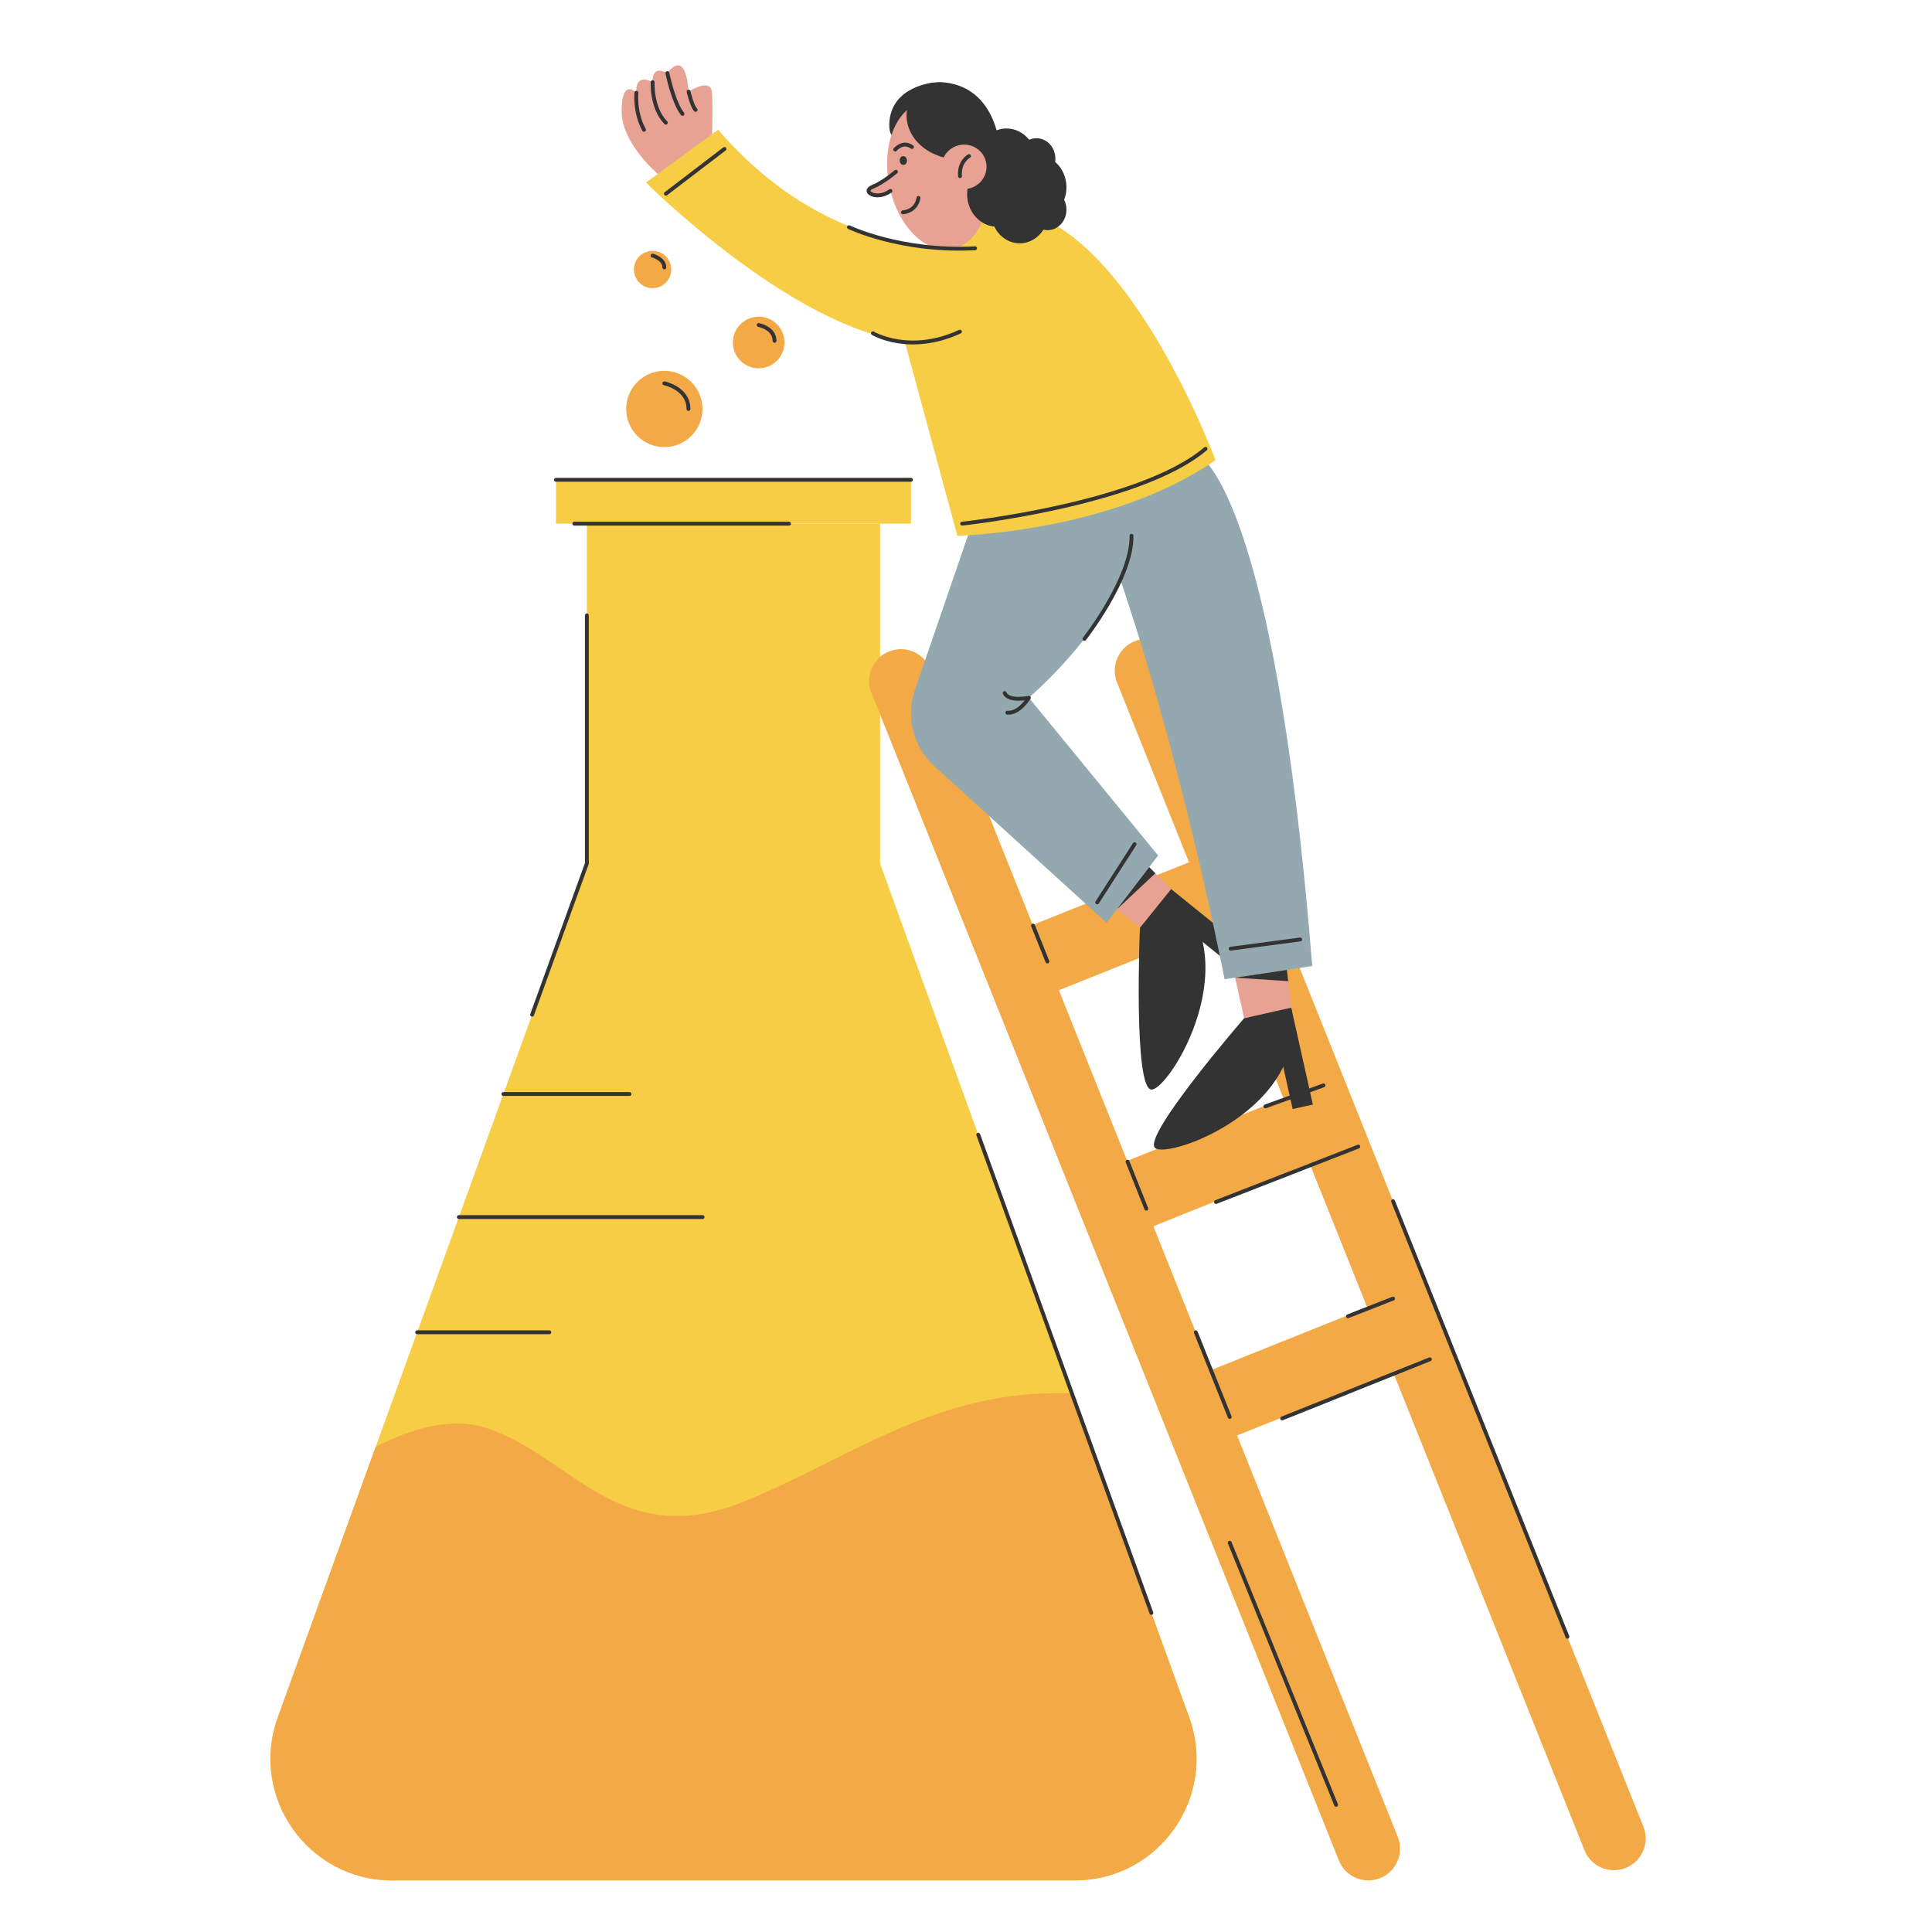 <?xml version="1.0" encoding="UTF-8"?> <!-- Generator: Adobe Illustrator 25.2.3, SVG Export Plug-In . SVG Version: 6.00 Build 0) --> <svg xmlns="http://www.w3.org/2000/svg" xmlns:xlink="http://www.w3.org/1999/xlink" id="Слой_2" x="0px" y="0px" viewBox="0 0 500 500" style="enable-background:new 0 0 500 500;" xml:space="preserve"> <style type="text/css"> .st0{fill:#F4A947;} .st1{fill:#333333;} .st2{fill:#F7CD45;} .st3{fill:#E8A294;} .st4{fill:#94A9AF;} .st5{fill:none;stroke:#333333;stroke-linecap:round;stroke-linejoin:round;stroke-miterlimit:10;} .st6{fill:#E8A294;stroke:#333333;stroke-linecap:round;stroke-linejoin:round;stroke-miterlimit:10;} </style> <g> <g> <rect x="308.65" y="346.3" transform="matrix(0.928 -0.372 0.372 0.928 -107.978 150.487)" class="st0" width="55.65" height="18.22"></rect> <rect x="284.81" y="292.99" transform="matrix(0.928 -0.372 0.372 0.928 -89.872 137.811)" class="st0" width="55.65" height="18.22"></rect> <rect x="265.8" y="229.72" transform="matrix(0.928 -0.372 0.372 0.928 -67.722 126.216)" class="st0" width="55.65" height="18.22"></rect> </g> <path class="st0" d="M420.74,483.42L420.74,483.42c-4.21,1.69-9-0.36-10.68-4.58L289.09,176.63c-1.69-4.21,0.36-9,4.58-10.68l0,0 c4.21-1.69,9,0.36,10.68,4.58l120.97,302.21C427,476.95,424.95,481.73,420.74,483.42z"></path> <path class="st1" d="M241.65,21.37c0,0-11.27,0.89-11.5,10.79S243.96,29.32,241.65,21.37z"></path> <path class="st2" d="M278.15,486.65H101.49c-21.83,0-37.03-21.67-29.6-42.2l25.35-70.04l54.64-150.95v-87.94h75.88v87.94 l49.65,137.14l30.35,83.85C315.19,464.98,299.98,486.65,278.15,486.65z"></path> <rect x="143.88" y="124.17" class="st2" width="91.88" height="11.35"></rect> <path class="st0" d="M278.15,486.65H101.49c-21.83,0-37.03-21.67-29.6-42.2l25.35-70.04c9.12-4.67,19.5-7.78,28.5-4.89 c21.91,7.05,34.43,32.09,66.52,19.18c28.01-11.28,50.06-29.41,85.15-28.1l30.35,83.85C315.19,464.98,299.98,486.65,278.15,486.65z"></path> <path class="st0" d="M357.17,486.06L357.17,486.06c-4.21,1.69-9-0.36-10.68-4.58L225.52,179.27c-1.69-4.21,0.36-9,4.58-10.68h0 c4.21-1.69,9,0.36,10.68,4.58l120.97,302.21C363.43,479.59,361.38,484.37,357.17,486.06z"></path> <g> <polygon class="st3" points="318.54,248.12 321.98,263.52 334.17,260.8 332.29,244.32 "></polygon> <path class="st1" d="M321.98,263.52c0,0-26.72,30.84-22.99,33.62s39.89-10.37,35.17-36.35L321.98,263.52z"></path> <polygon class="st1" points="334.17,260.8 339.77,285.86 334.54,287.02 330,266.72 "></polygon> </g> <g> <polygon class="st3" points="282.36,229.91 295.01,240.12 303.09,230.1 291.01,218.02 "></polygon> <path class="st1" d="M295.01,240.12c0,0-1.76,42.01,3.04,41.86c4.8-0.15,25.52-33.96,5.04-51.87L295.01,240.12z"></path> <polygon class="st1" points="303.09,230.1 323.68,246.71 320.22,251.01 303.53,237.55 "></polygon> </g> <path class="st4" d="M251.13,136.76l-14.37,41.85c-2.4,6.98-0.41,14.71,5.04,19.67l44.58,40.54l13.34-17.42l-33.45-40.83 c0,0,38.08-32.39,23.11-54.71L251.13,136.76z"></path> <path class="st4" d="M310.13,117.78c0,0,19.57,8.26,29.48,132.22l-22.7,3.43c0,0-14.09-73.7-35.61-126.91L310.13,117.78z"></path> <path class="st3" d="M171.15,45.82c0,0-10.27-8.22-10.27-17.02S164.7,24,164.7,24s-0.68-5.18,4.21-2.74c0,0-0.49-4.6,3.82-2.35 c0,0,4.6-6.85,5.48,4.79c0,0,5.87-3.82,6.07,0.39c0.2,4.21,0,12.13,0,12.13L171.15,45.82z"></path> <path class="st2" d="M234.07,88.11l13.69,50.54c0,0,39.68-0.78,66.81-19.57c0,0-27.13-73.04-60.78-64.17l-12.52,12.13L234.07,88.11 z"></path> <ellipse transform="matrix(0.982 -0.189 0.189 0.982 -4.2 46.707)" class="st3" cx="242.74" cy="45.37" rx="12.87" ry="19.43"></ellipse> <ellipse transform="matrix(0.996 -0.086 0.086 0.996 -2.707 20.147)" class="st1" cx="233.84" cy="41.68" rx="0.94" ry="1.14"></ellipse> <path class="st5" d="M233.68,54.94c0,0,3.37-0.08,4.03-3.73"></path> <path class="st5" d="M231.68,38.7c0,0,2-2.39,4.34-0.65"></path> <path class="st6" d="M231.87,44.44c0,0-3.25,2.79-6.11,3.95c-2.86,1.17,1.08,3.62,4.69,1.02"></path> <path class="st1" d="M259,40.86c0,0,0.18-17.93-14.56-19.53S229.26,46.63,259,40.86z"></path> <path class="st1" d="M276,48.48c0-2.67-1.15-5.04-2.93-6.59c0.04-0.27,0.06-0.54,0.06-0.81c0-2.93-2.19-5.31-4.89-5.31 c-0.67,0-1.31,0.15-1.89,0.41c-1.42-1.79-3.52-2.93-5.87-2.93c-4.29,0-7.76,3.77-7.76,8.42c0,0.76,0.1,1.5,0.28,2.2 c-1.65,1.55-2.71,3.83-2.71,6.38c0,4.39,3.09,7.99,7.04,8.39c1.24,2.57,3.71,4.33,6.57,4.33c2.55,0,4.8-1.4,6.14-3.53 c0.34,0.08,0.7,0.13,1.07,0.13c2.7,0,4.89-2.38,4.89-5.31c0-0.92-0.22-1.79-0.6-2.54C275.79,50.72,276,49.63,276,48.48z"></path> <ellipse transform="matrix(0.982 -0.189 0.189 0.982 -3.663 47.942)" class="st3" cx="249.48" cy="43.17" rx="5.83" ry="5.75"></ellipse> <path class="st5" d="M250.78,40.39c0,0-2.65,1.41-2.33,5.2"></path> <path class="st2" d="M242.74,88.37c-30.49,3.91-75.56-41.13-75.56-41.13l18.66-13.66c32.61,37.75,70.82,29.98,70.82,29.98 L242.74,88.37z"></path> <path class="st5" d="M219.71,58.8c0,0,13.46,6.48,32.64,5.45"></path> <path class="st5" d="M225.91,86.25c0,0,9.41,5.64,22.52-0.42"></path> <path class="st5" d="M260,179.35c1,2.35,6.27,1.23,6.27,1.23s-2.44,4.12-5.57,3.86"></path> <path class="st5" d="M280.64,165.35c0,0,12.38-15.75,12.19-26.7"></path> <line class="st5" x1="318.48" y1="245.52" x2="336.48" y2="243.13"></line> <line class="st5" x1="283.96" y1="233.54" x2="293.63" y2="218.48"></line> <path class="st5" d="M164.7,24c0,0-0.52,5.02,1.96,9.59"></path> <path class="st5" d="M168.9,21.26c0,0-0.36,6.65,3.42,10.5"></path> <path class="st5" d="M172.72,18.91c0,0,1.5,7.5,3.91,10.57"></path> <path class="st5" d="M178.2,23.71c0,0,0.91,3.82,1.83,4.73"></path> <line class="st5" x1="267.34" y1="239.54" x2="271.07" y2="248.83"></line> <line class="st5" x1="291.8" y1="300.63" x2="296.67" y2="312.81"></line> <line class="st5" x1="309.47" y1="344.79" x2="318.25" y2="366.71"></line> <line class="st5" x1="327.48" y1="286.34" x2="342.52" y2="280.89"></line> <line class="st5" x1="348.85" y1="340.65" x2="360.52" y2="336.07"></line> <circle class="st0" cx="196.35" cy="88.64" r="6.68"></circle> <circle class="st0" cx="171.93" cy="105.84" r="9.87"></circle> <circle class="st0" cx="168.89" cy="69.75" r="4.83"></circle> <line class="st5" x1="130.28" y1="283.13" x2="162.92" y2="283.13"></line> <line class="st5" x1="118.75" y1="314.98" x2="181.83" y2="314.98"></line> <line class="st5" x1="107.96" y1="344.79" x2="142.17" y2="344.79"></line> <path class="st5" d="M171.93,99.2c0,0,6.24,1.28,6.24,6.64"></path> <path class="st5" d="M196.35,84.11c0,0,4.1,0.77,4.1,4.1"></path> <path class="st5" d="M168.89,66.16c0,0,3.04,0.79,3.04,3.04"></path> <line class="st5" x1="172.33" y1="50.13" x2="187.5" y2="38.54"></line> <line class="st5" x1="314.7" y1="311.08" x2="351.52" y2="296.74"></line> <line class="st5" x1="331.82" y1="367.09" x2="370.04" y2="351.78"></line> <line class="st5" x1="318.25" y1="399.26" x2="345.78" y2="467.09"></line> <path class="st5" d="M249,135.52c0,0,45.96-4.89,62.99-19.37"></path> <line class="st5" x1="148.63" y1="135.52" x2="204.2" y2="135.52"></line> <line class="st5" x1="143.88" y1="124.17" x2="235.76" y2="124.17"></line> <polyline class="st5" points="151.88,159.26 151.88,223.46 137.71,262.6 "></polyline> <line class="st5" x1="253.17" y1="293.66" x2="297.98" y2="417.42"></line> <line class="st5" x1="360.52" y1="310.86" x2="405.65" y2="423.59"></line> <polygon class="st1" points="289.07,235.32 299,226.01 297.41,224.42 "></polygon> <polygon class="st1" points="319.64,253.02 333.38,253.92 333.05,251.01 "></polygon> </g> </svg> 